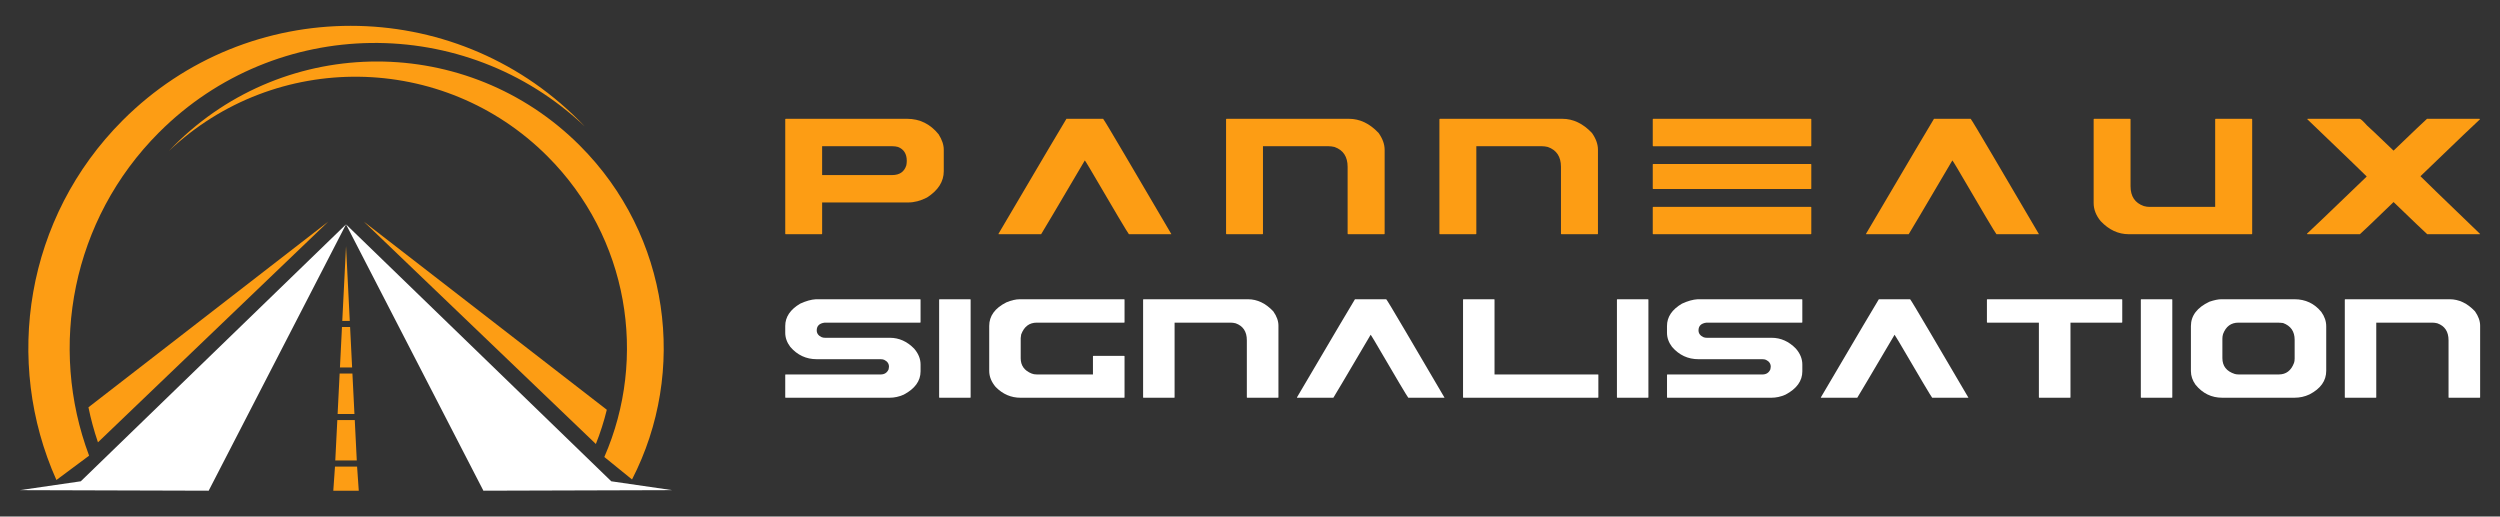 <?xml version="1.0" encoding="utf-8"?>
<!-- Generator: Adobe Illustrator 16.0.0, SVG Export Plug-In . SVG Version: 6.00 Build 0)  -->
<!DOCTYPE svg PUBLIC "-//W3C//DTD SVG 1.1//EN" "http://www.w3.org/Graphics/SVG/1.1/DTD/svg11.dtd">
<svg version="1.1" id="Calque_1" xmlns="http://www.w3.org/2000/svg" xmlns:xlink="http://www.w3.org/1999/xlink" x="0px" y="0px"
	 width="242px" height="50px" viewBox="0 0 242 50" enable-background="new 0 0 242 50" xml:space="preserve">
<rect x="0" y="0" width="242" height="50" fill="#333333" stroke="none"/>
<g>
	<g>
		<g>
			<g>
				<path fill="#FD9D14" d="M76.063,11.5h11.744c1.221,0,2.239,0.5,3.05,1.499c0.334,0.527,0.5,1.026,0.5,1.499v2.072
					c0,1.007-0.542,1.857-1.623,2.55c-0.62,0.32-1.229,0.479-1.833,0.479h-8.318v3.019c0,0.036-0.018,0.053-0.053,0.053h-3.467
					c-0.034,0-0.051-0.017-0.051-0.053V11.552C76.019,11.518,76.035,11.5,76.063,11.5z M79.582,14.155v2.791h6.777
					c0.723,0,1.18-0.318,1.374-0.949c0.027-0.145,0.042-0.287,0.042-0.426c0-0.674-0.281-1.122-0.844-1.344
					c-0.174-0.048-0.35-0.072-0.53-0.072H79.582z"/>
				<path fill="#FD9D14" d="M103.231,11.5h3.55c0.068,0.062,0.802,1.282,2.196,3.655c2.817,4.781,4.286,7.28,4.404,7.496v0.02
					h-4.103c-0.098-0.097-1.364-2.227-3.8-6.393c-0.298-0.5-0.455-0.749-0.468-0.749c-2.742,4.657-4.151,7.038-4.228,7.142h-4.122
					v-0.053C100.882,15.448,103.071,11.743,103.231,11.5z"/>
				<path fill="#FD9D14" d="M118.739,11.5h11.839c1.054,0,2.01,0.458,2.872,1.374c0.389,0.548,0.583,1.09,0.583,1.624v8.12
					c0,0.036-0.019,0.053-0.052,0.053h-3.478c-0.034,0-0.053-0.017-0.053-0.053v-6.463c0-0.987-0.422-1.63-1.27-1.928
					c-0.202-0.048-0.386-0.072-0.551-0.072h-6.373v8.463c0,0.036-0.016,0.053-0.053,0.053h-3.466c-0.035,0-0.054-0.017-0.054-0.053
					V11.552C118.694,11.518,118.711,11.5,118.739,11.5z"/>
				<path fill="#FD9D14" d="M139.389,11.5h11.839c1.055,0,2.012,0.458,2.874,1.374c0.388,0.548,0.58,1.09,0.58,1.624v8.12
					c0,0.036-0.016,0.053-0.051,0.053h-3.477c-0.034,0-0.052-0.017-0.052-0.053v-6.463c0-0.987-0.424-1.63-1.272-1.928
					c-0.199-0.048-0.384-0.072-0.552-0.072h-6.369v8.463c0,0.036-0.018,0.053-0.053,0.053h-3.468c-0.033,0-0.053-0.017-0.053-0.053
					V11.552C139.344,11.518,139.363,11.5,139.389,11.5z"/>
				<path fill="#FD9D14" d="M160.039,11.5h15.241c0.036,0.007,0.054,0.024,0.054,0.052v2.551c0,0.035-0.018,0.053-0.054,0.053
					h-15.241c-0.034,0-0.052-0.018-0.052-0.053v-2.551C159.995,11.518,160.013,11.5,160.039,11.5z M160.039,15.873h15.241
					c0.036,0.007,0.054,0.023,0.054,0.051v2.321c0,0.037-0.018,0.053-0.054,0.053h-15.241c-0.034,0-0.052-0.016-0.052-0.053v-2.321
					C159.995,15.89,160.013,15.873,160.039,15.873z M160.039,20.026h15.241c0.036,0,0.054,0.014,0.054,0.042v2.55
					c0,0.036-0.018,0.053-0.054,0.053h-15.241c-0.034,0-0.052-0.017-0.052-0.053v-2.55C159.995,20.04,160.013,20.026,160.039,20.026
					z"/>
				<path fill="#FD9D14" d="M187.209,11.5h3.549c0.071,0.062,0.802,1.282,2.198,3.655c2.818,4.781,4.284,7.28,4.404,7.496v0.02
					h-4.103c-0.099-0.097-1.365-2.227-3.799-6.393c-0.3-0.5-0.454-0.749-0.471-0.749c-2.742,4.657-4.147,7.038-4.225,7.142h-4.124
					v-0.053C184.86,15.448,187.051,11.743,187.209,11.5z"/>
				<path fill="#FD9D14" d="M202.716,11.5h3.468c0.035,0.007,0.053,0.024,0.053,0.052v6.477c0,0.978,0.426,1.616,1.279,1.916
					c0.193,0.055,0.375,0.082,0.542,0.082h6.371v-8.475c0.006-0.034,0.024-0.052,0.054-0.052h3.476
					c0.033,0.007,0.052,0.024,0.052,0.052v11.066c0,0.036-0.019,0.053-0.052,0.053H206.06c-1.016,0-1.92-0.424-2.719-1.27
					c-0.449-0.548-0.676-1.132-0.676-1.748v-8.102C202.67,11.518,202.688,11.5,202.716,11.5z"/>
				<path fill="#FD9D14" d="M223.388,11.5h5.028c0.091,0,0.331,0.218,0.72,0.655c0.116,0.091,0.966,0.895,2.55,2.417h0.021
					c1.929-1.854,3.005-2.878,3.228-3.072h5.07c0.034,0.007,0.053,0.024,0.053,0.052c-0.244,0.208-2.16,2.039-5.747,5.496v0.021
					c0.104,0.119,2.025,1.979,5.768,5.582l-0.043,0.02h-5.08c-0.249-0.222-1.332-1.256-3.248-3.102h-0.021
					c-1.91,1.846-2.991,2.88-3.249,3.102h-5.068c-0.035,0-0.052-0.017-0.052-0.053c0.276-0.242,2.199-2.081,5.767-5.517v-0.032
					c-0.146-0.158-2.063-2.006-5.747-5.537L223.388,11.5z"/>
			</g>
		</g>
		<g>
			<path fill="#FFFFFF" d="M78.979,28.967h10.086c0.03,0.005,0.045,0.02,0.045,0.044v2.177c0,0.028-0.015,0.044-0.045,0.044h-9.233
				c-0.515,0.064-0.772,0.316-0.772,0.747c0,0.289,0.156,0.509,0.471,0.657c0.095,0.042,0.208,0.062,0.338,0.062h6.273
				c0.883,0,1.665,0.351,2.348,1.05c0.413,0.479,0.621,0.993,0.621,1.537v0.657c0,0.933-0.542,1.683-1.627,2.258
				c-0.45,0.201-0.912,0.301-1.387,0.301H76.056c-0.029,0-0.045-0.013-0.045-0.041v-2.18c0.007-0.024,0.021-0.033,0.045-0.033h9.189
				c0.373,0,0.63-0.169,0.772-0.5c0.024-0.144,0.036-0.225,0.036-0.249c0-0.295-0.155-0.518-0.462-0.667
				c-0.095-0.04-0.21-0.061-0.347-0.061H79.06c-1.021,0-1.873-0.396-2.56-1.192c-0.325-0.431-0.489-0.889-0.489-1.366v-0.658
				c0-0.871,0.483-1.592,1.448-2.161C78.011,29.137,78.518,28.995,78.979,28.967z"/>
			<path fill="#FFFFFF" d="M90.953,28.967h2.959c0.029,0.005,0.045,0.02,0.045,0.044v9.448c0,0.028-0.016,0.041-0.045,0.041h-2.959
				c-0.03,0-0.045-0.013-0.045-0.041v-9.448C90.915,28.981,90.93,28.967,90.953,28.967z"/>
			<path fill="#FFFFFF" d="M98.725,28.967h10.085c0.03,0.005,0.046,0.02,0.046,0.044v2.177c0,0.028-0.016,0.044-0.046,0.044h-8.45
				c-0.723,0-1.227,0.383-1.511,1.146c-0.03,0.161-0.045,0.276-0.045,0.348v1.956c0,0.697,0.35,1.191,1.049,1.473
				c0.143,0.063,0.311,0.092,0.507,0.092h5.438v-1.754c0.006-0.029,0.021-0.044,0.044-0.044h2.968
				c0.03,0.007,0.046,0.021,0.046,0.044v3.967c0,0.028-0.016,0.041-0.046,0.041H98.786c-0.924,0-1.727-0.349-2.408-1.045
				c-0.414-0.489-0.622-1.008-0.622-1.558v-4.345c0-0.966,0.553-1.729,1.662-2.285C97.903,29.066,98.339,28.967,98.725,28.967z"/>
			<path fill="#FFFFFF" d="M110.696,28.967h10.105c0.899,0,1.719,0.391,2.453,1.171c0.333,0.469,0.499,0.932,0.499,1.388v6.934
				c0,0.028-0.017,0.041-0.047,0.041h-2.967c-0.029,0-0.045-0.013-0.045-0.041v-5.521c0-0.841-0.362-1.387-1.085-1.645
				c-0.171-0.041-0.328-0.062-0.47-0.062h-5.439v7.228c0,0.028-0.015,0.041-0.044,0.041h-2.961c-0.027,0-0.043-0.013-0.043-0.041
				v-9.448C110.658,28.981,110.674,28.967,110.696,28.967z"/>
			<path fill="#FFFFFF" d="M131.16,28.967h3.028c0.06,0.052,0.687,1.092,1.877,3.117c2.403,4.082,3.656,6.217,3.759,6.4V38.5h-3.502
				c-0.084-0.081-1.165-1.901-3.243-5.457c-0.255-0.426-0.388-0.639-0.4-0.639c-2.34,3.977-3.544,6.008-3.608,6.096h-3.521v-0.041
				C129.155,32.338,131.022,29.173,131.16,28.967z"/>
			<path fill="#FFFFFF" d="M141.667,28.967h2.958c0.03,0.005,0.045,0.02,0.045,0.044v7.235h10.006c0.031,0,0.045,0.009,0.045,0.033
				v2.18c0,0.028-0.014,0.041-0.045,0.041h-13.009c-0.031,0-0.045-0.013-0.045-0.041v-9.448
				C141.628,28.981,141.643,28.967,141.667,28.967z"/>
			<path fill="#FFFFFF" d="M156.563,28.967h2.96c0.029,0.005,0.043,0.02,0.043,0.044v9.448c0,0.028-0.014,0.041-0.043,0.041h-2.96
				c-0.03,0-0.044-0.013-0.044-0.041v-9.448C156.525,28.981,156.54,28.967,156.563,28.967z"/>
			<path fill="#FFFFFF" d="M164.335,28.967h10.085c0.032,0.005,0.045,0.02,0.045,0.044v2.177c0,0.028-0.013,0.044-0.045,0.044
				h-9.232c-0.514,0.064-0.772,0.316-0.772,0.747c0,0.289,0.156,0.509,0.472,0.657c0.094,0.042,0.207,0.062,0.337,0.062h6.273
				c0.882,0,1.667,0.351,2.346,1.05c0.415,0.479,0.622,0.993,0.622,1.537v0.657c0,0.933-0.541,1.683-1.626,2.258
				c-0.452,0.201-0.913,0.301-1.386,0.301h-10.042c-0.03,0-0.045-0.013-0.045-0.041v-2.18c0.006-0.024,0.021-0.033,0.045-0.033
				h9.188c0.375,0,0.631-0.169,0.773-0.5c0.024-0.144,0.035-0.225,0.035-0.249c0-0.295-0.155-0.518-0.462-0.667
				c-0.097-0.04-0.21-0.061-0.347-0.061h-6.185c-1.02,0-1.873-0.396-2.561-1.192c-0.326-0.431-0.488-0.889-0.488-1.366v-0.658
				c0-0.871,0.483-1.592,1.449-2.161C163.365,29.137,163.872,28.995,164.335,28.967z"/>
			<path fill="#FFFFFF" d="M181.872,28.967h3.028c0.059,0.052,0.686,1.092,1.876,3.117c2.407,4.082,3.658,6.217,3.761,6.4V38.5
				h-3.502c-0.084-0.081-1.163-1.901-3.244-5.457c-0.256-0.426-0.388-0.639-0.397-0.639c-2.344,3.977-3.546,6.008-3.61,6.096h-3.521
				v-0.041C179.865,32.338,181.734,29.173,181.872,28.967z"/>
			<path fill="#FFFFFF" d="M192.38,28.967h13.01c0.028,0.005,0.044,0.02,0.044,0.044v2.177c0,0.028-0.016,0.044-0.044,0.044h-4.968
				v7.228c0,0.028-0.016,0.041-0.045,0.041h-2.969c-0.029,0-0.044-0.013-0.044-0.041v-7.228h-4.984
				c-0.029,0-0.046-0.016-0.046-0.044v-2.177C192.34,28.981,192.356,28.967,192.38,28.967z"/>
			<path fill="#FFFFFF" d="M207.276,28.967h2.961c0.027,0.005,0.042,0.02,0.042,0.044v9.448c0,0.028-0.015,0.041-0.042,0.041h-2.961
				c-0.029,0-0.044-0.013-0.044-0.041v-9.448C207.238,28.981,207.254,28.967,207.276,28.967z"/>
			<path fill="#FFFFFF" d="M215.021,28.967h7.082c1.066,0,1.935,0.41,2.604,1.233c0.314,0.438,0.471,0.901,0.471,1.387v4.311
				c0,0.966-0.542,1.727-1.626,2.284c-0.456,0.214-0.939,0.318-1.448,0.318h-6.993c-1.038,0-1.899-0.42-2.587-1.261
				c-0.298-0.42-0.444-0.858-0.444-1.315V31.57c0-1.015,0.598-1.802,1.794-2.365C214.348,29.045,214.73,28.967,215.021,28.967z
				 M215.127,32.786v1.878c0,0.768,0.399,1.28,1.201,1.536c0.111,0.03,0.229,0.046,0.354,0.046h3.911
				c0.698,0,1.188-0.37,1.466-1.111c0.044-0.108,0.063-0.251,0.063-0.428v-1.812c0-0.814-0.375-1.355-1.127-1.629
				c-0.222-0.023-0.414-0.035-0.579-0.035h-3.733c-0.716,0-1.214,0.367-1.491,1.102C215.147,32.481,215.127,32.633,215.127,32.786z"
				/>
			<path fill="#FFFFFF" d="M227.021,28.967h10.104c0.901,0,1.72,0.391,2.454,1.171c0.33,0.469,0.498,0.932,0.498,1.388v6.934
				c0,0.028-0.018,0.041-0.045,0.041h-2.97c-0.029,0-0.043-0.013-0.043-0.041v-5.521c0-0.841-0.362-1.387-1.086-1.645
				c-0.171-0.041-0.329-0.062-0.47-0.062h-5.44v7.228c0,0.028-0.014,0.041-0.041,0.041h-2.961c-0.03,0-0.044-0.013-0.044-0.041
				v-9.448C226.981,28.981,226.999,28.967,227.021,28.967z"/>
		</g>
	</g>
	<g>
		<g>
			<g>
				<path fill-rule="evenodd" clip-rule="evenodd" fill="#FD9D14" d="M9.481,42.817L31.78,21.45L8.561,39.427
					C8.795,40.566,9.102,41.698,9.481,42.817"/>
			</g>
		</g>
		<g>
			<g>
				<polygon fill-rule="evenodd" clip-rule="evenodd" fill="#FFFFFF" points="46.793,47.5 33.496,21.718 7.821,46.589 1.923,47.446 
					20.199,47.5 33.496,21.718 59.171,46.589 65.068,47.446 				"/>
			</g>
		</g>
		<g>
			<g>
				<path fill-rule="evenodd" clip-rule="evenodd" fill="#FD9D14" d="M57.68,42.979L35.211,21.45L58.74,39.665
					C58.467,40.783,58.112,41.892,57.68,42.979"/>
			</g>
		</g>
		<g>
			<g>
				<path fill-rule="evenodd" clip-rule="evenodd" fill="#FD9D14" d="M52.993,15.126c7.871,7.871,9.706,19.491,5.506,29.111
					l2.681,2.176c5.376-10.442,3.69-23.58-5.06-32.33c-10.841-10.84-28.416-10.84-39.257,0c-0.176,0.177-0.351,0.355-0.521,0.535
					C26.642,4.863,42.9,5.032,52.993,15.126 M8.625,44.109C4.68,33.591,6.938,21.275,15.399,12.813
					c11.348-11.348,29.628-11.537,41.209-0.57c-0.192-0.202-0.388-0.402-0.586-0.602c-12.188-12.188-31.951-12.188-44.139,0
					C2.467,21.058,0.327,34.992,5.46,46.464L8.625,44.109z"/>
			</g>
		</g>
		<g>
			<g>
				<path fill-rule="evenodd" clip-rule="evenodd" fill="#FD9D14" d="M34.566,45.166l0.163,2.334h-1.233h-1.233l0.164-2.334H34.566z
					 M34.341,40.662l0.195,3.913h-2.081l0.197-3.913H34.341z M34.114,36.157l0.196,3.915h-1.629l0.196-3.915H34.114z M33.889,31.653
					l0.196,3.915h-1.178l0.196-3.915H33.889z M33.496,23.827l0.362,7.237h-0.726L33.496,23.827z"/>
			</g>
		</g>
	</g>
</g>
</svg>
